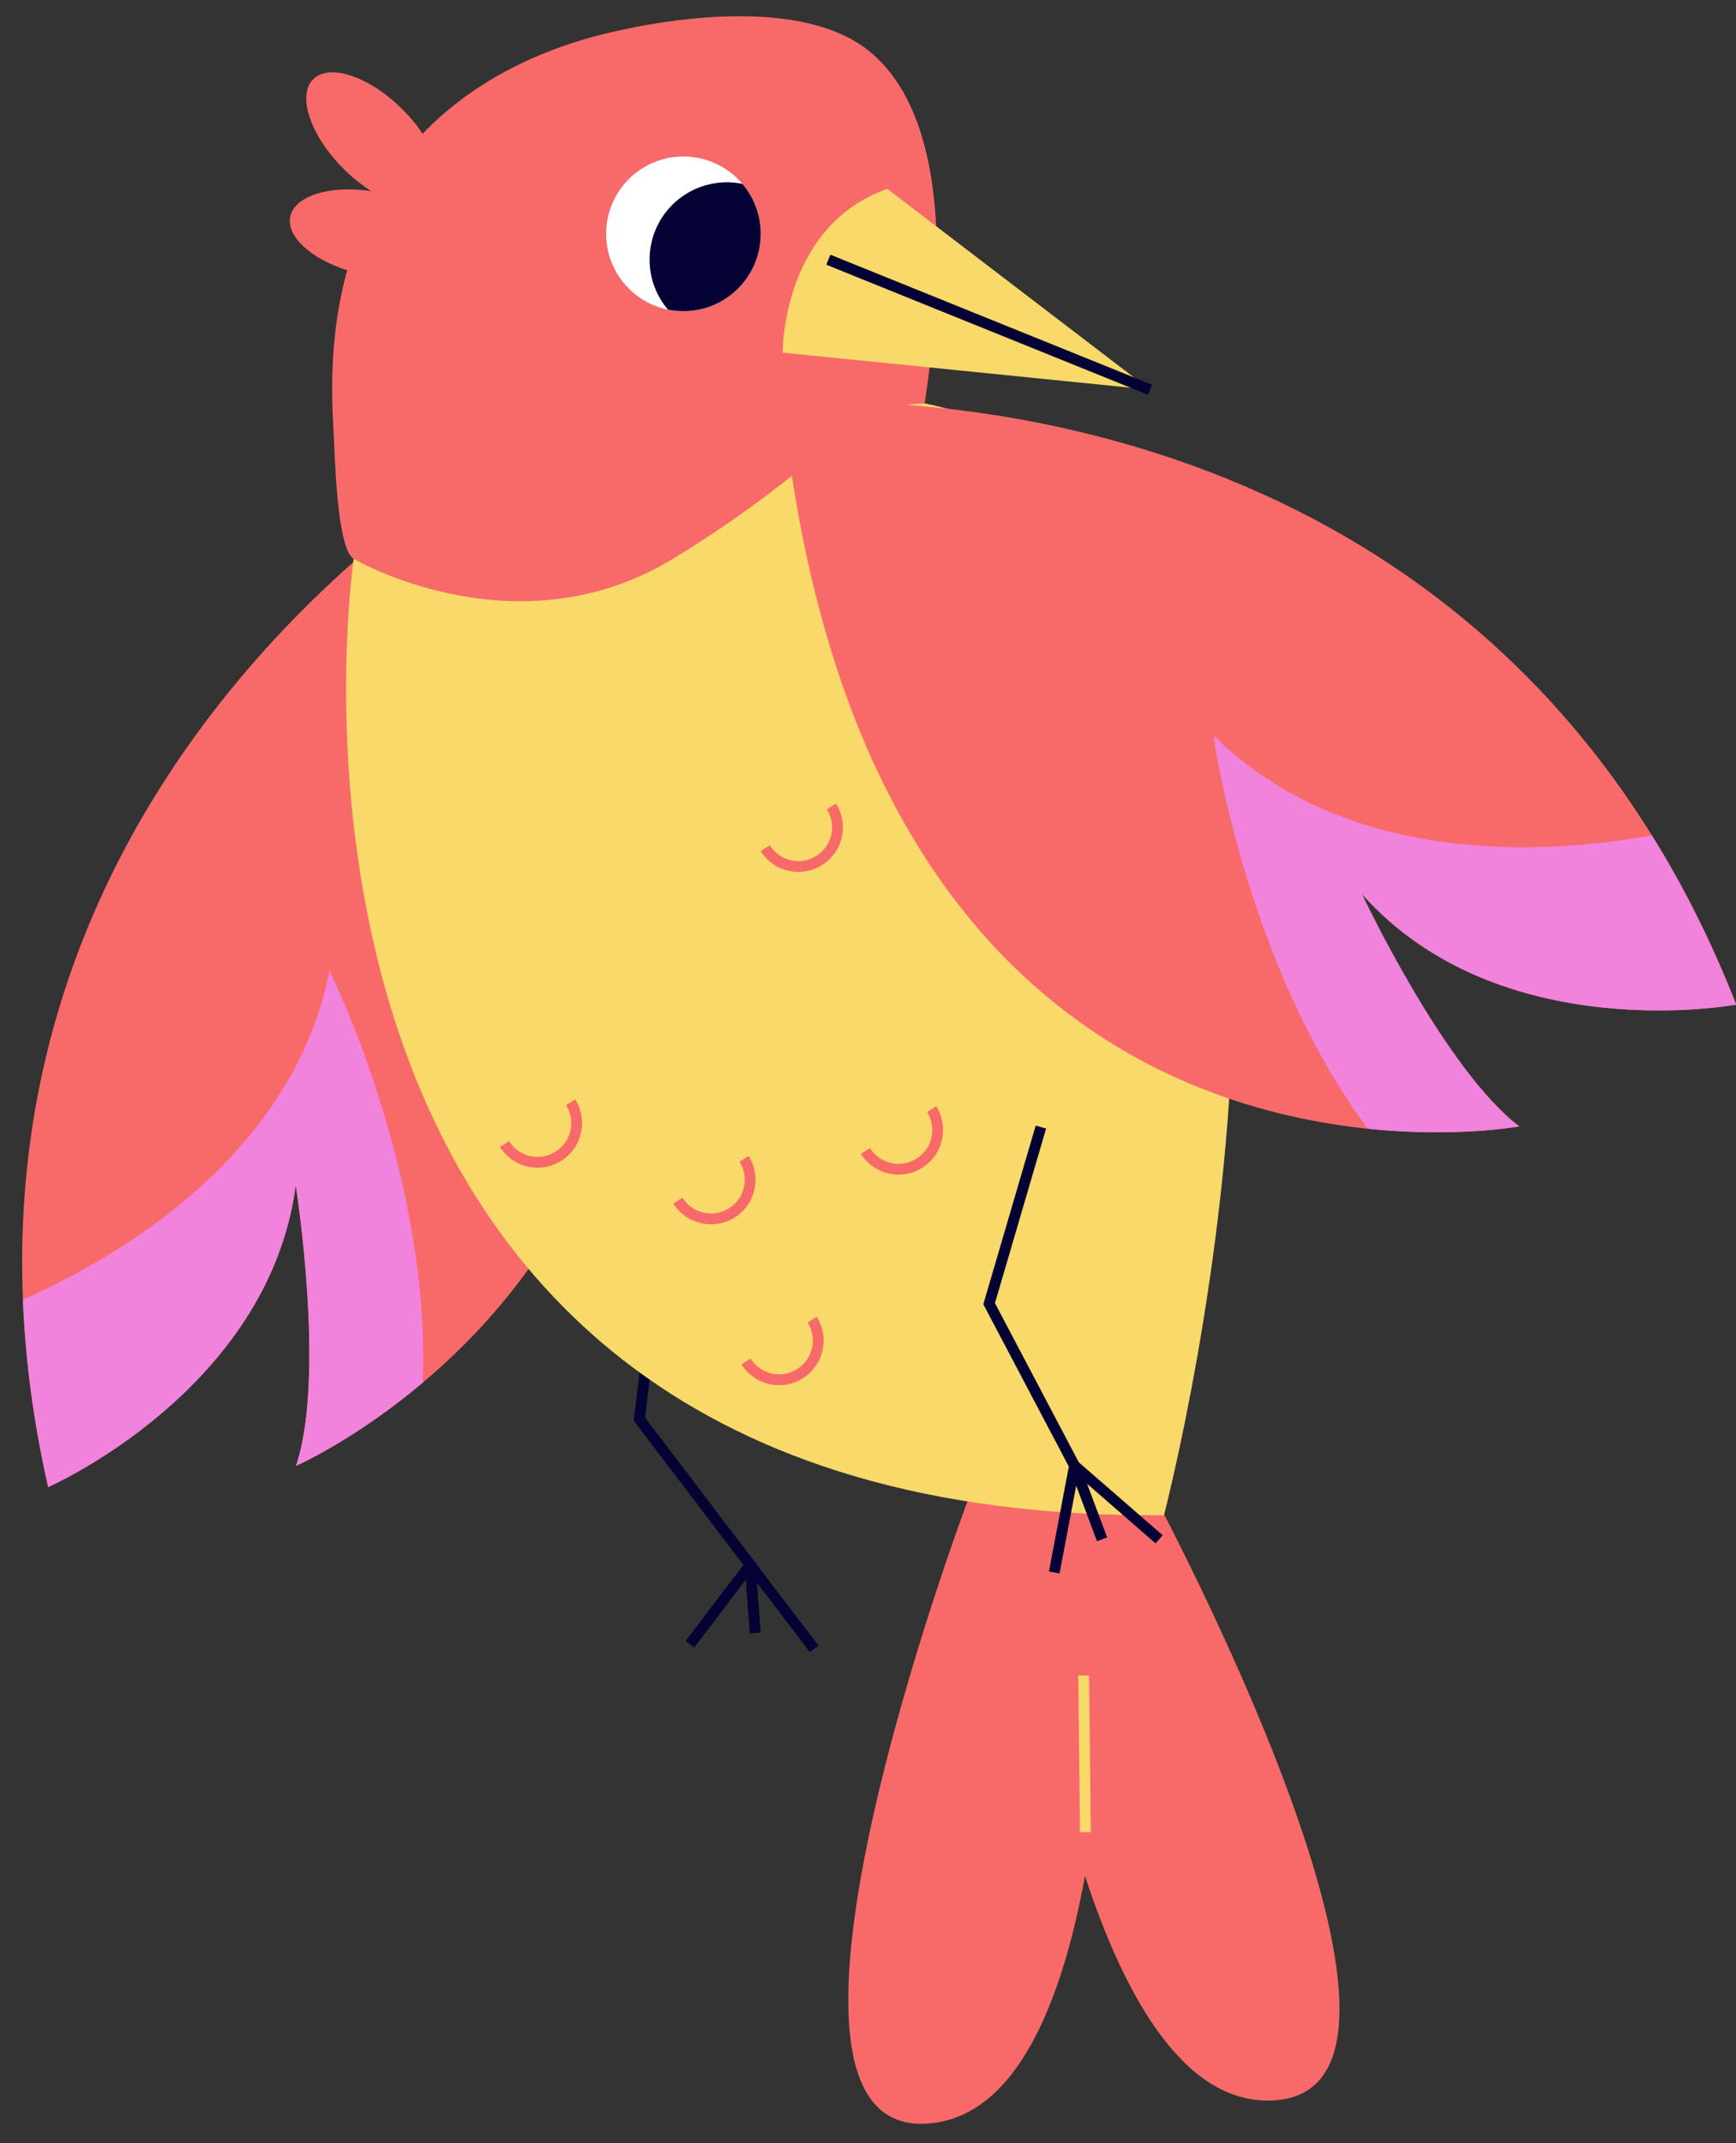 <?xml version="1.0" encoding="UTF-8"?>
<!DOCTYPE svg PUBLIC '-//W3C//DTD SVG 1.0//EN'
          'http://www.w3.org/TR/2001/REC-SVG-20010904/DTD/svg10.dtd'>
<svg height="396.4" preserveAspectRatio="xMidYMid meet" version="1.0" viewBox="-4.1 -3.0 321.2 396.4" width="321.2" xmlns="http://www.w3.org/2000/svg" xmlns:xlink="http://www.w3.org/1999/xlink" zoomAndPan="magnify"
><rect x="-4.1" y="-3.0" width="321.2" height="396.4" fill="#333333" stroke="none"/><g
  ><g
    ><g id="change1_4"
      ><path d="M124.35 301.72L122.76 300.5 133.45 286.44 113.16 259.77 117.29 225.56 119.28 225.8 115.25 259.2 135.96 286.44z" fill="#040134"
      /></g
      ><g id="change1_6"
      ><path d="M145.74 302.57L135.95 289.73 136.64 298.96 134.64 299.11 133.45 283.16 147.33 301.36z" fill="#040134"
      /></g
    ></g
    ><g
    ><g id="change2_7"
      ><path d="M208.63,272.03l-16.3,2.18l-17.27,0.05c0,0-44.9,119.17-7.01,115.47c15.95-1.56,24.29-22.28,28.6-45.75 c7.45,22.7,18.52,42.13,34.54,41.52C269.23,384.04,208.63,272.03,208.63,272.03z" fill="#F86A6A"
      /></g
      ><g id="change3_1"
      ><path d="M195.57 306.89H197.57V335.86H195.57z" fill="#F8D96A" transform="rotate(-.625 196.979 322.028)"
      /></g
    ></g
    ><g
    ><g id="change2_1"
      ><path d="M74.11,252.74c-12.65,10.65-23.44,15.38-23.44,15.38c5.57-16.53-0.05-51.9-0.05-51.9 c-5.02,38-45.81,55.82-45.81,55.82c-2.75-12.14-4.24-23.7-4.67-34.66c-4.21-105.28,88.23-156.4,88.23-156.4 C139.45,176.26,102.19,229.1,74.11,252.74z" fill="#F86A6A"
      /></g
      ><g id="change4_1"
      ><path d="M74.11,252.74c-12.65,10.65-23.44,15.38-23.44,15.38c5.57-16.53-0.05-51.9-0.05-51.9 c-5.02,38-45.81,55.82-45.81,55.82c-2.75-12.14-4.24-23.7-4.67-34.66c17.87-7.94,50-26.69,56.73-60.87 C56.87,176.5,75.67,214.39,74.11,252.74z" fill="#F183DC"
      /></g
    ></g
    ><g id="change3_3"
    ><path d="M61.34,100.36c0,0-26.42,178.44,149.92,176.88c0,0,48.95-186.75-44.27-205.63l-59.04-1.44" fill="#F8D96A"
    /></g
    ><g id="change2_2"
    ><path d="M166.99,71.61c2.78-18.37,6.11-52.32-10.56-65.38c-11.8-9.25-34.83-6.36-48.61-2.99 c-14.53,3.55-28.3,10.93-37.54,22.94c-6.66,8.65-10.47,19.08-12.03,29.82c-0.97,6.66-1.09,13.44-0.66,20.15 c0.24,3.81,0.51,22.32,3.75,24.22c0.01,0,30.04,17.61,59.04,0C149.38,82.75,153.01,71.87,166.99,71.61z" fill="#F86A6A"
    /></g
    ><g
    ><g id="change3_2"
      ><path d="M160.07,31.93l48.6,37.14l-67.96-6.85C140.71,62.22,140.47,38.87,160.07,31.93z" fill="#F8D96A"
      /></g
      ><g id="change1_1"
      ><path d="M177.91 24.96H179.91V89.14H177.91z" fill="#040134" transform="rotate(-67.993 178.92 57.052)"
      /></g
    ></g
    ><g id="change5_1"
    ><path d="M136.65,40.25c0,7.9-6.4,14.3-14.3,14.3c-0.98,0-1.93-0.1-2.86-0.28c-6.53-1.33-11.44-7.11-11.44-14.02 c0-7.9,6.4-14.3,14.3-14.3c4.37,0,8.3,1.97,10.91,5.05C135.38,33.51,136.65,36.73,136.65,40.25z" fill="#FFF"
    /></g
    ><g id="change1_2"
    ><path d="M136.65,40.25c0,7.9-6.4,14.3-14.3,14.3c-0.98,0-1.93-0.1-2.86-0.28c-2.12-2.49-3.4-5.72-3.4-9.25 c0-7.91,6.4-14.3,14.3-14.3c0.98,0,1.94,0.1,2.87,0.29C135.38,33.51,136.65,36.73,136.65,40.25z" fill="#040134"
    /></g
    ><g
    ><g id="change2_8"
      ><path d="M248.97,205.77c16.45,1.71,28.03-0.44,28.03-0.44c-13.89-10.54-29.11-42.97-29.11-42.97 c25.5,28.62,69.25,20.45,69.25,20.45c-4.55-11.59-9.8-21.99-15.6-31.3C245.9,62.03,140.71,71.65,140.71,71.65 C151.95,179.18,212.46,201.98,248.97,205.77z" fill="#F86A6A"
      /></g
      ><g id="change4_2"
      ><path d="M248.97,205.77c16.45,1.71,28.03-0.44,28.03-0.44c-13.89-10.54-29.11-42.97-29.11-42.97 c25.5,28.62,69.25,20.45,69.25,20.45c-4.55-11.59-9.8-21.99-15.6-31.3c-19.24,3.47-56.36,6-81.12-18.5 C220.42,133,226.14,174.91,248.97,205.77z" fill="#F183DC"
      /></g
    ></g
    ><g
    ><g id="change1_3"
      ><path d="M191.94 288.02L189.98 287.65 193.66 268.25 177.84 238.24 177.95 237.85 187.53 205.18 189.45 205.74 179.99 238.02 195.75 267.93z" fill="#040134"
      /></g
      ><g id="change1_5"
      ><path d="M209.71 282.46L197.03 271.43 200.75 281.35 198.87 282.06 192.38 264.75 211.02 280.95z" fill="#040134"
      /></g
    ></g
    ><g
    ><g id="change2_6"
      ><path d="M95.38,212.98c-2.74,0-5.42-1.36-6.99-3.85l1.69-1.07c1.84,2.91,5.7,3.79,8.61,1.95 c2.91-1.84,3.79-5.7,1.95-8.61l1.69-1.07c2.42,3.84,1.27,8.95-2.58,11.37C98.4,212.57,96.88,212.98,95.38,212.98z" fill="#F86A6A"
      /></g
      ><g id="change2_3"
      ><path d="M127.47,223.44c-2.74,0-5.42-1.36-6.99-3.84l1.69-1.07c1.84,2.91,5.7,3.79,8.61,1.95 c1.41-0.89,2.39-2.27,2.76-3.9c0.37-1.63,0.08-3.3-0.81-4.71l1.69-1.07c1.17,1.86,1.55,4.07,1.07,6.22s-1.78,3.98-3.64,5.15 C130.49,223.03,128.97,223.44,127.47,223.44z" fill="#F86A6A"
      /></g
      ><g id="change2_4"
      ><path d="M140.07,253.2c-2.74,0-5.42-1.36-6.99-3.85l1.69-1.07c1.84,2.91,5.7,3.79,8.61,1.95 c2.91-1.84,3.79-5.7,1.95-8.61l1.69-1.07c2.42,3.85,1.27,8.95-2.58,11.37C143.09,252.79,141.57,253.2,140.07,253.2z" fill="#F86A6A"
      /></g
      ><g id="change2_9"
      ><path d="M162.17,214.26c-0.61,0-1.23-0.07-1.84-0.21c-2.15-0.49-3.98-1.78-5.15-3.64l1.69-1.07 c0.89,1.41,2.27,2.39,3.9,2.76c1.63,0.37,3.3,0.08,4.71-0.81c1.41-0.89,2.39-2.27,2.76-3.9c0.37-1.63,0.08-3.3-0.81-4.71 l1.69-1.07c2.42,3.84,1.27,8.95-2.58,11.37C165.21,213.83,163.7,214.26,162.17,214.26z" fill="#F86A6A"
      /></g
      ><g id="change2_5"
      ><path d="M143.63,158.27c-0.61,0-1.23-0.07-1.84-0.21c-2.15-0.49-3.98-1.78-5.15-3.64l1.69-1.07 c0.89,1.41,2.27,2.39,3.9,2.76c1.62,0.37,3.3,0.08,4.71-0.81c1.41-0.89,2.39-2.27,2.76-3.9c0.37-1.63,0.08-3.3-0.81-4.71 l1.69-1.07c1.17,1.86,1.55,4.07,1.07,6.22c-0.49,2.15-1.78,3.98-3.64,5.15C146.67,157.83,145.16,158.27,143.63,158.27z" fill="#F86A6A"
      /></g
    ></g
    ><g
    ><g id="change2_10"
      ><ellipse cx="64.92" cy="22.73" fill="#F86A6A" rx="7.74" ry="15.65" transform="rotate(-45.001 64.916 22.735)"
      /></g
      ><g id="change2_11"
      ><ellipse cx="64.92" cy="40.26" fill="#F86A6A" rx="7.74" ry="15.65" transform="rotate(-78.235 64.919 40.258)"
      /></g
    ></g
  ></g
></svg
>
